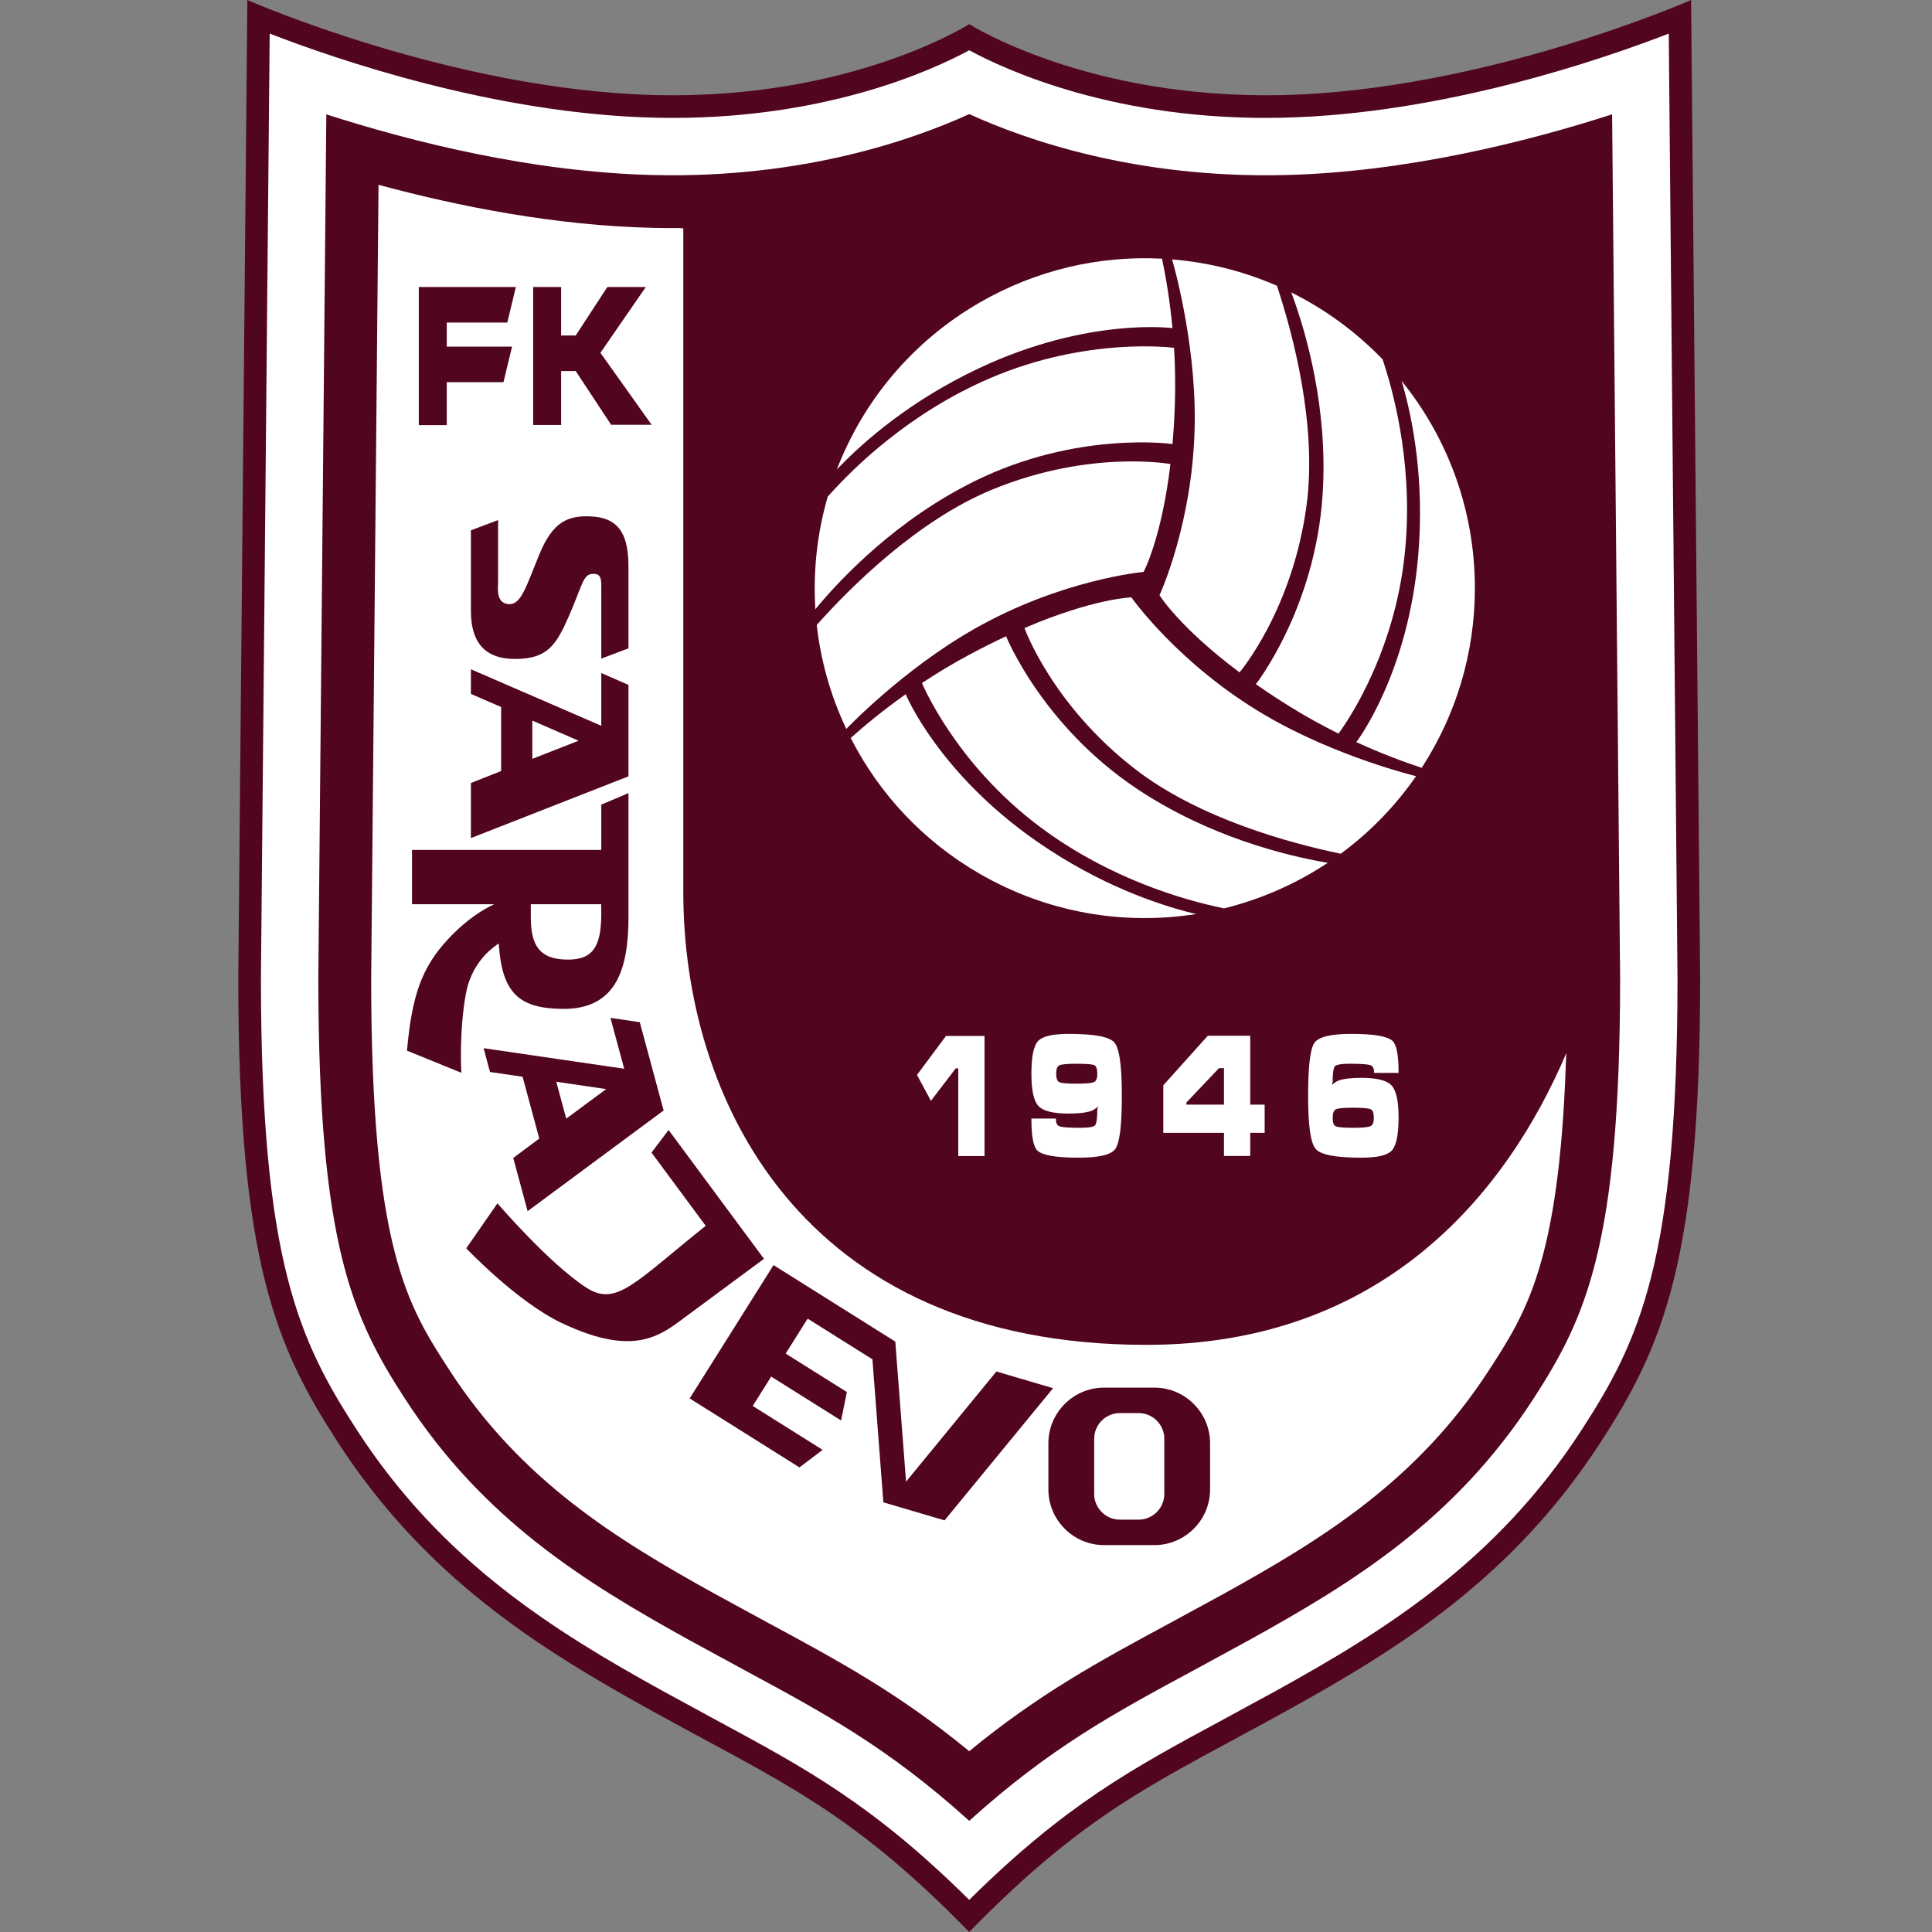 <?xml version="1.0" encoding="UTF-8"?>
<svg xmlns="http://www.w3.org/2000/svg" xmlns:xlink="http://www.w3.org/1999/xlink" width="300px" height="300px" viewBox="0 0 300 300" version="1.1">
  <rect x="0" y="0" width="300" height="300" fill="#808080" stroke="none"/>
  <title>Artboard</title>
  <g id="Artboard" stroke="none" stroke-width="1" fill="none" fill-rule="evenodd">
    <g id="FK_Sarajevo_(logo)" transform="translate(37, 0)" fill-rule="nonzero">
      <g id="g10" transform="translate(113.5, 150) scale(-1, 1) rotate(-180) translate(-113.5, -150)translate(0, 0)">
        <g id="g87" transform="translate(0, 0)">
          <path d="M113.501,0 L113.499,0 C132.259,19.219 142.974,23.375 162.98,34.453 C180.333,44.063 197.921,55.031 211.522,76.016 C221.106,90.802 227,104.063 227,148.125 L225.593,300 C225.593,300 193.7,285.938 162.042,285.234 C131.797,284.563 113.501,296.25 113.501,296.25 C113.501,296.25 95.203,284.563 64.958,285.234 C33.3,285.938 1.407,300 1.407,300 L0,148.125 C0,104.063 5.894,90.802 15.477,76.016 C29.079,55.031 46.667,44.063 64.02,34.453 C84.026,23.375 94.741,19.219 113.501,0 L113.499,0 L113.501,0 L113.501,0 Z" id="path12" fill="#510520"></path>
          <path d="M74.19,32.92 L65.725,37.528 C49.064,46.755 31.687,57.474 18.43,77.928 C9.422,91.825 3.518,104.219 3.518,148.125 C3.518,148.125 4.787,285.119 4.877,294.786 C15.129,290.806 39.877,282.275 64.88,281.72 C90.651,281.147 107.965,289.191 113.501,292.194 C119.036,289.191 136.35,281.147 162.12,281.72 C187.123,282.275 211.871,290.806 222.123,294.786 C222.213,285.119 223.482,148.092 223.482,148.092 C223.482,104.219 217.578,91.825 208.57,77.928 C195.313,57.474 177.937,46.755 161.275,37.528 L152.81,32.92 C138.768,25.347 128.409,19.749 113.5,4.985 C98.591,19.748 88.232,25.347 74.19,32.92 M64.682,272.815 C45.613,273.239 26.739,278.038 13.672,282.244 C13.417,254.699 12.429,148.219 12.429,148.086 C12.433,106.662 17.769,95.328 25.909,82.77 C38.058,64.026 53.718,54.359 70.044,45.319 L78.422,40.758 C91.107,33.917 100.919,28.619 113.5,17.262 C126.082,28.619 135.893,33.917 148.579,40.758 L156.956,45.319 C173.282,54.359 188.942,64.026 201.091,82.77 C209.231,95.328 214.567,106.661 214.571,148.085 C214.571,148.217 213.583,254.698 213.328,282.244 C200.262,278.038 181.387,273.239 162.318,272.815 C139.36,272.306 122.304,278.268 113.501,282.285 C104.697,278.268 87.641,272.306 64.682,272.815 Z" id="path14" fill="#FFFFFF"></path>
          <path d="M206.154,135.083 C205.079,104.012 199.991,96.16 194.203,87.23 C183.084,70.075 168.358,61.011 152.978,52.494 L144.681,47.977 C133.73,42.071 124.392,37.021 113.5,28.076 C102.608,37.021 93.271,42.071 82.32,47.977 L74.021,52.494 C58.642,61.011 43.916,70.075 32.797,87.23 C26.275,97.291 20.643,105.984 20.637,148.06 C20.639,148.264 21.43,233.726 21.779,271.305 C34.149,267.953 49.25,264.953 64.5,264.614 C65.87,264.584 67.219,264.575 68.549,264.585 L69.101,264.531 L69.101,161.484 C69.101,129.922 86.924,91.171 141.017,91.171 C177.509,91.171 196.841,114.429 206.221,136.48 L206.154,135.083 L206.154,135.083 Z" id="path16" fill="#FFFFFF"></path>
          <path d="M163.615,254.322 C165.79,248.401 169.248,236.599 168.376,223.203 C167.224,205.501 158.011,193.761 158.011,193.761 C159.635,192.625 161.418,191.445 163.373,190.234 C165.916,188.659 168.432,187.282 170.836,186.087 C170.836,186.087 179.108,196.803 181.039,213.203 C182.624,226.667 179.618,238.329 177.839,243.738 L177.709,244.175 C173.626,248.418 168.819,251.958 163.486,254.599 L163.615,254.322 Z" id="path18" fill="#FFFFFF"></path>
          <path d="M180.786,240.359 C182.31,235.063 184.222,225.644 183.228,213.828 C181.664,195.234 173.608,184.764 173.608,184.764 C177.574,182.946 181.107,181.647 183.771,180.772 L183.903,181 C189.039,188.98 192.018,198.478 192.018,208.671 C192.018,220.871 187.75,232.075 180.626,240.873 L180.786,240.359 Z" id="path20" fill="#FFFFFF"></path>
          <path d="M148.521,234.766 C148.425,219.138 143.049,207.578 143.049,207.578 C143.049,207.578 146.098,202.6 155.476,195.593 C155.476,195.593 163.682,205.213 165.874,221.484 C167.556,233.965 163.754,248.117 161.368,255.374 L161.285,255.624 C156.231,257.833 150.751,259.251 145.003,259.721 C145.003,259.721 148.599,247.578 148.521,234.766 L148.521,234.766 Z" id="path22" fill="#FFFFFF"></path>
          <path d="M168.9,166.07 C162.681,167.148 150.726,170.056 139.554,177.509 C124.791,187.357 119.225,201.201 119.225,201.201 C117.428,200.363 115.515,199.41 113.488,198.323 C110.851,196.91 108.4,195.42 106.163,193.937 C106.163,193.937 111.312,181.419 124.557,171.548 C135.432,163.444 147.04,160.215 152.616,159.05 L153.06,158.944 C158.777,160.357 164.249,162.748 169.204,166.044 L168.9,166.07 L168.9,166.07 Z" id="path24" fill="#FFFFFF"></path>
          <path d="M148.215,158.19 C142.863,159.518 133.746,162.573 124.004,169.341 C108.675,179.992 103.631,192.2 103.631,192.2 C100.072,189.675 97.179,187.267 95.089,185.399 L95.221,185.17 C99.568,176.735 106.309,169.408 115.141,164.311 C125.713,158.212 137.555,156.303 148.74,158.071 L148.215,158.19 Z" id="path26" fill="#FFFFFF"></path>
          <path d="M159.501,188.913 C146.007,196.809 138.678,207.243 138.678,207.243 C138.678,207.243 132.84,207.092 122.08,202.479 C122.08,202.479 126.312,190.566 139.316,180.533 C149.289,172.837 163.453,169.052 170.935,167.489 L171.193,167.436 C175.634,170.706 179.603,174.74 182.884,179.48 C182.884,179.48 170.564,182.438 159.501,188.913 L159.501,188.913 Z" id="path28" fill="#FFFFFF"></path>
          <path d="M89.786,205.621 C93.829,210.465 102.327,219.359 114.37,225.302 C130.285,233.156 145.064,231.051 145.064,231.051 C145.237,233.026 145.368,235.159 145.439,237.456 C145.533,240.445 145.468,243.311 145.301,245.989 C145.301,245.989 131.88,247.791 116.704,241.263 C104.244,235.903 95.642,227.47 91.844,223.225 L91.531,222.895 C89.896,217.239 89.232,211.308 89.611,205.372 L89.786,205.621 Z" id="path30" fill="#FFFFFF"></path>
          <path d="M93.3,227.465 C97.126,231.433 104.332,237.797 115.068,242.845 C131.961,250.788 145.062,249.05 145.062,249.05 C144.654,253.392 144.014,257.1 143.44,259.843 L143.176,259.843 C133.693,260.298 123.974,258.127 115.141,253.031 C104.57,246.931 96.996,237.635 92.934,227.07 L93.3,227.465 Z" id="path32" fill="#FFFFFF"></path>
          <path d="M114.279,202.335 C127.868,210.066 140.573,211.193 140.573,211.193 C140.573,211.193 143.361,216.321 144.744,227.941 C144.744,227.941 132.306,230.234 117.11,223.996 C105.455,219.211 95.093,208.845 89.998,203.151 L89.823,202.954 C90.435,197.475 91.947,192.023 94.413,186.813 C94.413,186.813 103.137,195.997 114.279,202.335 Z" id="path34" fill="#FFFFFF"></path>
          <path d="M115.743,139.136 L109.893,139.136 L105.39,133.085 L107.551,129.065 C107.551,129.065 111.333,134.003 111.411,134.106 C111.488,134.106 111.663,134.106 111.799,134.106 C111.799,133.845 111.799,120.491 111.799,120.491 L115.876,120.491 L115.876,139.136 L115.743,139.136 Z" id="path36" fill="#FFFFFF"></path>
          <path d="M124.231,138.389 L124.229,138.387 C123.508,137.651 123.157,135.978 123.157,133.273 C123.157,130.691 123.513,129.054 124.244,128.267 C124.98,127.473 126.522,127.087 128.958,127.087 C130.312,127.087 131.389,127.194 132.159,127.405 C132.72,127.559 133.146,127.842 133.506,128.186 C133.5,128.168 133.481,128.109 133.481,128.109 L133.387,127.674 C133.387,125.98 133.192,125.42 133.028,125.248 C132.865,125.078 132.332,124.874 130.723,124.874 C129.117,124.874 128.064,124.943 127.595,125.079 C127.171,125.202 126.966,125.562 126.966,126.181 L126.966,126.314 L123.157,126.314 L123.157,126.181 C123.157,123.517 123.465,121.931 124.098,121.333 C124.891,120.596 126.979,120.237 130.483,120.237 C133.656,120.237 135.517,120.677 136.175,121.583 C136.865,122.525 137.2,125.224 137.2,129.832 C137.2,134.5 136.823,137.211 136.046,138.121 C135.25,139.021 132.933,139.458 128.959,139.458 C126.502,139.458 124.955,139.108 124.231,138.389 M127.481,131.97 L127.479,131.97 C127.161,132.119 126.999,132.557 126.999,133.273 C126.999,133.974 127.162,134.412 127.484,134.577 C127.829,134.739 128.745,134.821 130.204,134.821 C131.674,134.821 132.592,134.746 132.931,134.598 C133.232,134.453 133.387,134.006 133.387,133.273 C133.387,132.574 133.227,132.144 132.911,131.996 C132.559,131.814 131.65,131.724 130.204,131.724 C128.734,131.724 127.818,131.807 127.481,131.97 L127.481,131.97 Z" id="path38" fill="#FFFFFF"></path>
          <path d="M157.003,139.165 L150.545,139.165 L143.638,131.48 L143.638,124.098 C143.638,124.098 152.801,124.098 153.059,124.098 C153.059,123.851 153.059,120.501 153.059,120.501 L157.136,120.501 C157.136,120.501 157.136,123.851 157.136,124.098 C157.371,124.098 159.375,124.098 159.375,124.098 L159.375,128.472 C159.375,128.472 157.371,128.472 157.136,128.472 C157.136,128.731 157.136,139.165 157.136,139.165 L157.003,139.165 M153.059,134.135 C153.059,133.883 153.059,128.583 153.059,128.505 C153.05,128.493 153.048,128.489 153.037,128.472 C152.901,128.472 147.472,128.472 147.221,128.472 C147.221,128.598 147.221,128.741 147.221,128.802 C147.292,128.877 152.206,134.054 152.282,134.135 C152.369,134.135 152.875,134.135 153.059,134.135 L153.059,134.135 Z" id="path40" fill="#FFFFFF"></path>
          <path d="M167.117,138.089 L167.117,138.088 C166.449,137.162 166.125,134.47 166.125,129.858 C166.125,125.193 166.509,122.491 167.298,121.598 C168.079,120.683 170.391,120.237 174.366,120.237 C176.821,120.237 178.355,120.58 179.057,121.284 C179.805,122.04 180.168,123.726 180.168,126.438 C180.168,129.025 179.812,130.666 179.078,131.456 C178.341,132.247 176.801,132.632 174.369,132.632 C173.013,132.632 171.943,132.527 171.187,132.32 C170.615,132.165 170.183,131.88 169.821,131.534 C169.827,131.553 169.847,131.614 169.847,131.614 C169.847,131.613 169.938,132.037 169.938,132.037 C169.938,133.722 170.134,134.281 170.298,134.453 C170.462,134.62 170.996,134.821 172.607,134.821 C174.209,134.821 175.26,134.754 175.731,134.621 C176.154,134.501 176.36,134.146 176.36,133.534 L176.36,133.401 L180.168,133.401 L180.168,133.534 C180.168,136.184 179.86,137.765 179.228,138.366 C178.434,139.101 176.345,139.458 172.842,139.458 C169.667,139.458 167.794,139.01 167.117,138.089 M170.399,125.121 L170.394,125.124 C170.091,125.256 169.938,125.698 169.938,126.438 C169.938,127.143 170.1,127.584 170.419,127.749 C170.763,127.912 171.675,127.995 173.126,127.995 C174.595,127.995 175.517,127.912 175.866,127.747 C176.171,127.599 176.326,127.158 176.326,126.438 C176.326,125.73 176.166,125.297 175.849,125.148 C175.497,124.966 174.582,124.874 173.126,124.874 C171.653,124.874 170.736,124.957 170.399,125.121 L170.399,125.121 Z" id="path42" fill="#FFFFFF"></path>
          <polygon id="path44" fill="#510520" points="28.032 233.984 28.032 255.43 43.102 255.43 41.772 249.911 32.371 249.911 32.371 246.172 42.509 246.172 41.18 240.653 32.371 240.653 32.371 233.984"></polygon>
          <polygon id="path46" fill="#510520" points="45.791 255.43 50.13 255.43 50.13 247.904 52.397 247.904 57.306 255.43 63.279 255.43 56.232 245.218 64.189 234.036 57.899 234.036 52.397 242.385 50.13 242.385 50.13 234.006 45.791 234.006"></polygon>
          <path d="M36.123,205.41 L36.123,217.65 L40.344,219.245 L40.344,209.551 C40.266,208.145 40.188,206.27 42.063,206.191 C43.94,206.113 44.721,209.004 46.754,213.926 C48.786,218.848 51.053,220.098 55.118,219.785 C59.56,219.444 60.589,216.348 60.589,211.894 L60.589,199.325 L56.368,197.731 L56.368,207.91 C56.368,209.941 56.525,211.035 54.883,210.879 C53.504,210.747 53.32,208.848 51.366,204.395 C49.412,199.942 48.082,197.676 43.002,197.676 C38.78,197.676 36.045,199.707 36.123,205.41 L36.123,205.41 Z" id="path48" fill="#510520"></path>
          <path d="M50.207,94.566 C43.318,97.822 35.399,106.162 35.399,106.162 L40.243,113.146 C40.243,113.146 48.225,103.839 53.995,100.088 C58.681,97.043 61.41,100.713 72.583,109.657 L64.167,121.024 L66.816,124.538 L81.63,104.531 L68.497,94.818 C64.558,91.864 60.229,89.83 50.207,94.566 Z" id="path50" fill="#510520"></path>
          <path d="M125.794,75.894 C125.794,80.644 129.682,84.531 134.435,84.531 L142.26,84.531 C147.013,84.531 150.902,80.644 150.902,75.894 L150.902,68.715 C150.902,63.964 147.013,60.078 142.26,60.078 L134.435,60.078 C129.682,60.078 125.794,63.964 125.794,68.715 L125.794,75.894 M132.905,68.015 C132.905,65.823 134.699,64.029 136.893,64.029 L139.802,64.029 C141.996,64.029 143.791,65.823 143.791,68.015 L143.791,76.594 C143.791,78.786 141.996,80.58 139.802,80.58 L136.893,80.58 C134.699,80.58 132.905,78.786 132.905,76.594 L132.905,68.015 Z" id="path52" fill="#510520"></path>
          <path d="M57.127,130.886 L50.925,126.297 L49.376,132.03 L57.127,130.886 M42.696,120.192 L44.928,111.933 L66.047,127.567 L62.343,141.275 L57.789,141.947 L59.924,134.047 L38.091,137.238 L39.089,133.542 L44.147,132.803 L46.74,123.206 L42.696,120.192 Z" id="path54" fill="#510520"></path>
          <path d="M52.843,184.982 L45.659,182.168 L45.659,188.106 L52.843,184.982 M36.123,178.418 L36.123,169.863 L60.589,179.453 L60.589,193.652 L56.368,195.488 L56.368,187.304 L36.123,196.075 L36.123,192.246 L40.813,190.215 L40.813,180.273 L36.123,178.418 Z" id="path56" fill="#510520"></path>
          <path d="M45.425,159.59 L56.349,159.59 L56.368,158.183 C56.368,152.949 55.039,150.918 50.975,150.996 C46.91,151.074 45.425,153.027 45.425,157.559 L45.425,159.59 M40.442,153.477 C40.948,145.855 43.515,143.409 50.349,143.34 C58.791,143.255 60.59,149.667 60.59,157.663 L60.59,176.846 L56.368,175.058 L56.368,168.164 L56.349,168.027 L26.977,168.027 L26.977,159.59 L39.738,159.59 L39.44,159.443 C38.117,158.814 35.494,157.304 32.605,154.199 C28.462,149.746 26.977,145.449 26.195,136.855 L34.638,133.418 C34.638,133.418 34.247,139.668 35.341,145.684 C36.136,150.055 38.83,152.405 40.244,153.363 L40.442,153.477 L40.442,153.477 Z" id="path58" fill="#510520"></path>
          <polygon id="path60" fill="#510520" points="87.14 72.143 90.737 74.867 80.06 81.573 79.883 81.683 82.754 86.248 82.911 86.143 93.605 79.426 94.5 83.847 85.075 89.767 85 89.82 88.296 95.062 88.422 95.237 98.471 88.925 100.167 66.719 109.669 63.916 126.52 84.441 117.72 87.037 103.692 69.929 102.021 91.678 83.112 103.556 70.093 82.852"></polygon>
        </g>
      </g>
    </g>
  </g>
</svg>
